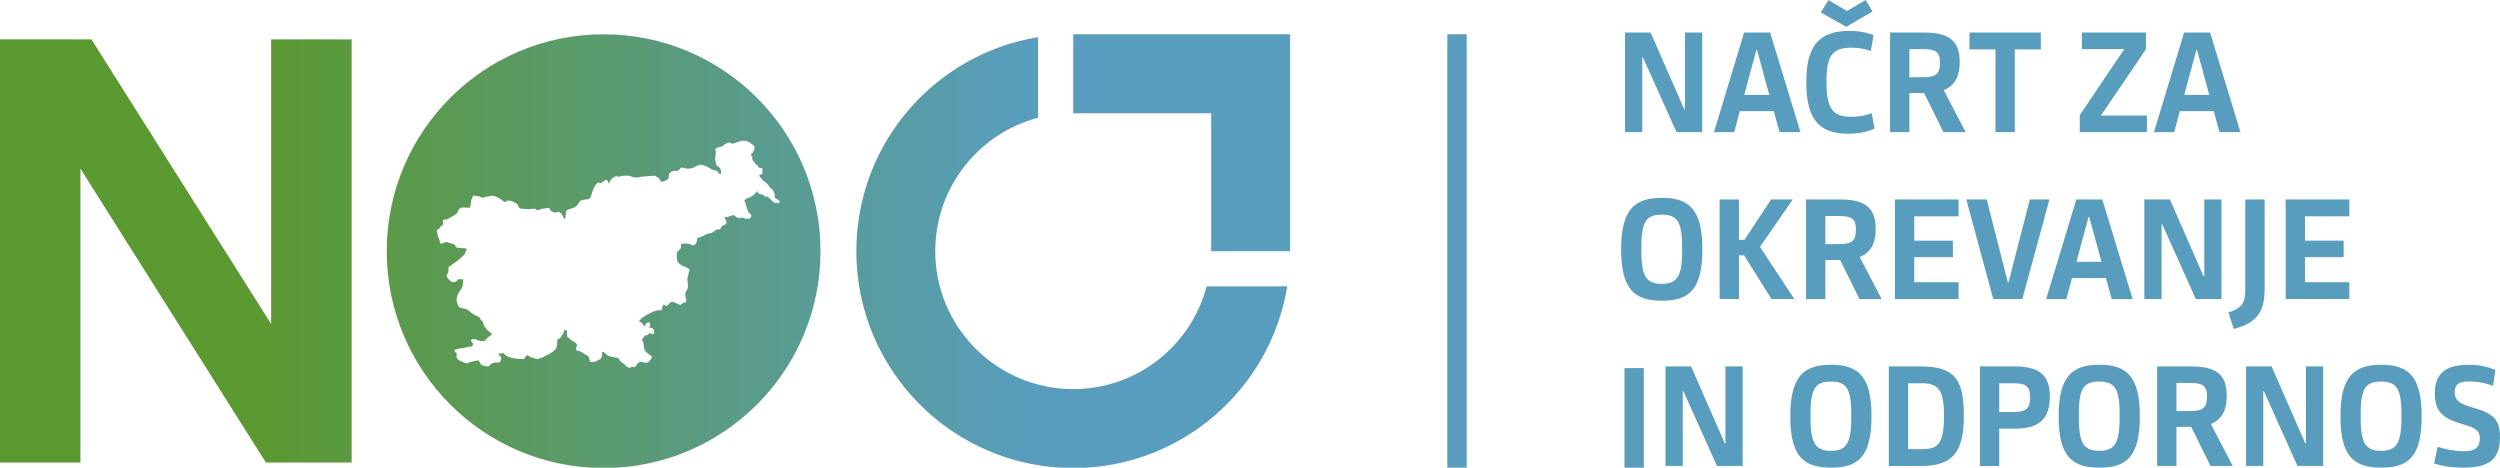 <?xml version="1.0" encoding="UTF-8" standalone="no"?>
<!-- Created with Inkscape (http://www.inkscape.org/) -->

<svg
   version="1.1"
   id="svg1"
   width="226.181"
   height="42.309"
   viewBox="0 0 226.181 42.309"
   xmlns="http://www.w3.org/2000/svg"
   xmlns:svg="http://www.w3.org/2000/svg">
  <defs
     id="defs1">
    <linearGradient
       x1="0"
       y1="0"
       x2="1"
       y2="0"
       gradientUnits="userSpaceOnUse"
       gradientTransform="matrix(87.571,0,0,-87.571,39.742,469.542)"
       spreadMethod="pad"
       id="linearGradient4">
      <stop
         style="stop-opacity:1;stop-color:#5b9931"
         offset="0"
         id="stop1" />
      <stop
         style="stop-opacity:1;stop-color:#5b9931"
         offset="0.2"
         id="stop2" />
      <stop
         style="stop-opacity:1;stop-color:#589dbd"
         offset="0.8"
         id="stop3" />
      <stop
         style="stop-opacity:1;stop-color:#589dbd"
         offset="1"
         id="stop4" />
    </linearGradient>
    <clipPath
       clipPathUnits="userSpaceOnUse"
       id="clipPath6">
      <path
         d="M 0,595.276 H 841.89 V 0 H 0 Z"
         transform="translate(-151.225,-482.571)"
         id="path6" />
    </clipPath>
    <clipPath
       clipPathUnits="userSpaceOnUse"
       id="clipPath8">
      <path
         d="M 0,595.276 H 841.89 V 0 H 0 Z"
         transform="translate(-160.098,-478.929)"
         id="path8" />
    </clipPath>
    <clipPath
       clipPathUnits="userSpaceOnUse"
       id="clipPath10">
      <path
         d="M 0,595.276 H 841.89 V 0 H 0 Z"
         transform="translate(-166.685,-483.005)"
         id="path10" />
    </clipPath>
    <clipPath
       clipPathUnits="userSpaceOnUse"
       id="clipPath12">
      <path
         d="M 0,595.276 H 841.89 V 0 H 0 Z"
         transform="translate(-171.631,-480.353)"
         id="path12" />
    </clipPath>
    <clipPath
       clipPathUnits="userSpaceOnUse"
       id="clipPath14">
      <path
         d="M 0,595.276 H 841.89 V 0 H 0 Z"
         transform="translate(-176.455,-483.118)"
         id="path14" />
    </clipPath>
    <clipPath
       clipPathUnits="userSpaceOnUse"
       id="clipPath16">
      <path
         d="M 0,595.276 H 841.89 V 0 H 0 Z"
         transform="translate(-180.864,-477.503)"
         id="path16" />
    </clipPath>
    <clipPath
       clipPathUnits="userSpaceOnUse"
       id="clipPath18">
      <path
         d="M 0,595.276 H 841.89 V 0 H 0 Z"
         transform="translate(-189.953,-478.929)"
         id="path18" />
    </clipPath>
    <clipPath
       clipPathUnits="userSpaceOnUse"
       id="clipPath20">
      <path
         d="M 0,595.276 H 841.89 V 0 H 0 Z"
         transform="translate(-149.743,-469.536)"
         id="path20" />
    </clipPath>
    <clipPath
       clipPathUnits="userSpaceOnUse"
       id="clipPath22">
      <path
         d="M 0,595.276 H 841.89 V 0 H 0 Z"
         transform="translate(-156.426,-472.934)"
         id="path22" />
    </clipPath>
    <clipPath
       clipPathUnits="userSpaceOnUse"
       id="clipPath24">
      <path
         d="M 0,595.276 H 841.89 V 0 H 0 Z"
         transform="translate(-165.931,-469.026)"
         id="path24" />
    </clipPath>
    <clipPath
       clipPathUnits="userSpaceOnUse"
       id="clipPath26">
      <path
         d="M 0,595.276 H 841.89 V 0 H 0 Z"
         transform="translate(-168.319,-466.177)"
         id="path26" />
    </clipPath>
    <clipPath
       clipPathUnits="userSpaceOnUse"
       id="clipPath28">
      <path
         d="M 0,595.276 H 841.89 V 0 H 0 Z"
         transform="translate(-176.965,-466.177)"
         id="path28" />
    </clipPath>
    <clipPath
       clipPathUnits="userSpaceOnUse"
       id="clipPath30">
      <path
         d="M 0,595.276 H 841.89 V 0 H 0 Z"
         transform="translate(-182.638,-467.602)"
         id="path30" />
    </clipPath>
    <clipPath
       clipPathUnits="userSpaceOnUse"
       id="clipPath32">
      <path
         d="M 0,595.276 H 841.89 V 0 H 0 Z"
         transform="translate(-186.461,-471.245)"
         id="path32" />
    </clipPath>
    <clipPath
       clipPathUnits="userSpaceOnUse"
       id="clipPath34">
      <path
         d="M 0,595.276 H 841.89 V 0 H 0 Z"
         transform="translate(-190.954,-465.271)"
         id="path34" />
    </clipPath>
    <clipPath
       clipPathUnits="userSpaceOnUse"
       id="clipPath36">
      <path
         d="M 0,595.276 H 841.89 V 0 H 0 Z"
         transform="translate(-194.833,-466.177)"
         id="path36" />
    </clipPath>
    <clipPath
       clipPathUnits="userSpaceOnUse"
       id="clipPath38">
      <path
         d="M 0,595.276 H 841.89 V 0 H 0 Z"
         id="path38" />
    </clipPath>
    <clipPath
       clipPathUnits="userSpaceOnUse"
       id="clipPath40">
      <path
         d="M 0,595.276 H 841.89 V 0 H 0 Z"
         transform="translate(-153.972,-459.917)"
         id="path40" />
    </clipPath>
    <clipPath
       clipPathUnits="userSpaceOnUse"
       id="clipPath42">
      <path
         d="M 0,595.276 H 841.89 V 0 H 0 Z"
         transform="translate(-161.221,-458.209)"
         id="path42" />
    </clipPath>
    <clipPath
       clipPathUnits="userSpaceOnUse"
       id="clipPath44">
      <path
         d="M 0,595.276 H 841.89 V 0 H 0 Z"
         transform="translate(-170.093,-454.85)"
         id="path44" />
    </clipPath>
    <clipPath
       clipPathUnits="userSpaceOnUse"
       id="clipPath46">
      <path
         d="M 0,595.276 H 841.89 V 0 H 0 Z"
         transform="translate(-176.436,-457.379)"
         id="path46" />
    </clipPath>
    <clipPath
       clipPathUnits="userSpaceOnUse"
       id="clipPath48">
      <path
         d="M 0,595.276 H 841.89 V 0 H 0 Z"
         transform="translate(-179.43,-458.209)"
         id="path48" />
    </clipPath>
    <clipPath
       clipPathUnits="userSpaceOnUse"
       id="clipPath50">
      <path
         d="M 0,595.276 H 841.89 V 0 H 0 Z"
         transform="translate(-189.754,-457.7)"
         id="path50" />
    </clipPath>
    <clipPath
       clipPathUnits="userSpaceOnUse"
       id="clipPath52">
      <path
         d="M 0,595.276 H 841.89 V 0 H 0 Z"
         transform="translate(-193.36,-459.917)"
         id="path52" />
    </clipPath>
    <clipPath
       clipPathUnits="userSpaceOnUse"
       id="clipPath54">
      <path
         d="M 0,595.276 H 841.89 V 0 H 0 Z"
         transform="translate(-198.553,-458.209)"
         id="path54" />
    </clipPath>
    <clipPath
       clipPathUnits="userSpaceOnUse"
       id="clipPath56">
      <path
         d="M 0,595.276 H 841.89 V 0 H 0 Z"
         transform="translate(-206.858,-454.736)"
         id="path56" />
    </clipPath>
    <clipPath
       clipPathUnits="userSpaceOnUse"
       id="clipPath60">
      <path
         d="M 0,595.276 H 841.89 V 0 H 0 Z"
         id="path60" />
    </clipPath>
  </defs>
  <g
     id="layer-MC0"
     transform="translate(-52.989,-145.077)">
    <g
       id="g335">
      <path
         id="path4"
         d="m 121.955,484.262 h -9.361 v -5.358 h 9.361 v -9.362 h 5.358 v 9.362 5.358 z M 66,469.542 c 0,-8.13 6.59,-14.719 14.719,-14.719 v 0 c 8.129,0 14.721,6.589 14.721,14.719 v 0 c 0,8.129 -6.592,14.72 -14.721,14.72 v 0 C 72.59,484.262 66,477.671 66,469.542 m 23.715,7.368 c 0.318,0.125 0.4,0.143 0.598,0.123 v 0 c 0.186,-0.017 0.295,-0.078 0.612,-0.341 v 0 c 0.087,-0.071 0.018,-0.368 -0.106,-0.475 v 0 c -0.12,-0.104 -0.13,-0.153 -0.047,-0.222 v 0 c 0.037,-0.032 0.052,-0.083 0.038,-0.147 v 0 c -0.014,-0.073 0.004,-0.121 0.07,-0.183 v 0 c 0.049,-0.046 0.099,-0.115 0.112,-0.154 v 0 c 0.012,-0.038 0.062,-0.084 0.111,-0.102 v 0 c 0.053,-0.021 0.088,-0.065 0.088,-0.108 v 0 c 0,-0.071 0.038,-0.09 0.238,-0.119 v 0 c 0.063,-0.011 0.073,-0.041 0.073,-0.214 v 0 c 0,-0.191 -0.004,-0.201 -0.098,-0.213 v 0 c -0.149,-0.017 -0.155,-0.104 -0.011,-0.249 v 0 c 0.071,-0.07 0.129,-0.142 0.129,-0.159 v 0 c 0,-0.018 0.04,-0.042 0.091,-0.054 v 0 c 0.086,-0.022 0.385,-0.356 0.385,-0.43 v 0 c 0,-0.02 0.042,-0.05 0.094,-0.07 v 0 c 0.049,-0.02 0.11,-0.082 0.131,-0.137 v 0 l 0.074,-0.166 c 0.017,-0.034 0.033,-0.127 0.033,-0.203 v 0 c 0,-0.13 0.013,-0.146 0.166,-0.221 v 0 c 0.129,-0.063 0.164,-0.099 0.164,-0.173 v 0 c 0,-0.084 -0.014,-0.092 -0.166,-0.092 v 0 c -0.173,0 -0.247,0.049 -0.536,0.349 v 0 c -0.08,0.081 -0.134,0.107 -0.214,0.098 v 0 c -0.078,-0.008 -0.118,0.01 -0.147,0.065 v 0 c -0.025,0.045 -0.078,0.076 -0.131,0.076 v 0 c -0.136,0 -0.275,0.078 -0.275,0.154 v 0 c 0,0.102 -0.049,0.081 -0.184,-0.081 v 0 c -0.068,-0.08 -0.143,-0.147 -0.166,-0.147 v 0 c -0.024,0 -0.072,-0.033 -0.109,-0.072 v 0 c -0.038,-0.042 -0.11,-0.075 -0.161,-0.076 v 0 c -0.053,-10e-4 -0.144,-0.042 -0.205,-0.09 v 0 c -0.108,-0.088 -0.108,-0.09 -0.049,-0.214 v 0 c 0.032,-0.068 0.087,-0.238 0.122,-0.376 v 0 c 0.049,-0.191 0.094,-0.278 0.187,-0.367 v 0 c 0.137,-0.131 0.151,-0.183 0.066,-0.303 v 0 c -0.068,-0.098 -0.292,-0.11 -0.459,-0.024 v 0 c -0.079,0.04 -0.127,0.046 -0.179,0.018 v 0 c -0.119,-0.064 -0.213,-0.044 -0.346,0.072 v 0 c -0.149,0.131 -0.183,0.133 -0.414,0.034 v 0 c -0.098,-0.042 -0.217,-0.069 -0.261,-0.06 v 0 c -0.11,0.021 -0.142,-0.035 -0.067,-0.118 v 0 c 0.033,-0.037 0.07,-0.125 0.082,-0.195 v 0 c 0.016,-0.107 0.005,-0.139 -0.066,-0.188 v 0 c -0.046,-0.034 -0.114,-0.06 -0.149,-0.06 v 0 c -0.041,0 -0.093,-0.056 -0.131,-0.138 v 0 c -0.056,-0.122 -0.081,-0.139 -0.204,-0.142 v 0 c -0.093,-0.002 -0.173,-0.034 -0.238,-0.094 v 0 c -0.124,-0.112 -0.273,-0.178 -0.408,-0.178 v 0 c -0.058,0 -0.166,-0.041 -0.241,-0.093 v 0 c -0.144,-0.098 -0.399,-0.199 -0.503,-0.2 v 0 c -0.044,0 -0.055,-0.022 -0.043,-0.074 v 0 c 0.023,-0.083 -0.045,-0.278 -0.128,-0.376 v 0 c -0.065,-0.076 -0.248,-0.085 -0.289,-0.015 v 0 c -0.018,0.03 -0.13,0.057 -0.293,0.07 v 0 c -0.324,0.027 -0.427,-0.024 -0.392,-0.195 v 0 c 0.019,-0.095 0.001,-0.131 -0.131,-0.255 v 0 c -0.157,-0.15 -0.164,-0.175 -0.139,-0.533 v 0 c 0.018,-0.233 0.054,-0.303 0.23,-0.421 v 0 c 0.091,-0.062 0.175,-0.112 0.184,-0.112 v 0 c 0.057,0 0.419,-0.188 0.424,-0.219 v 0 l 0.011,-0.083 c 0.003,-0.025 -0.005,-0.063 -0.019,-0.083 v 0 c -0.015,-0.021 -0.037,-0.111 -0.053,-0.202 v 0 c -0.014,-0.091 -0.039,-0.191 -0.057,-0.224 v 0 c -0.016,-0.031 -0.012,-0.164 0.01,-0.293 v 0 c 0.048,-0.28 0.02,-0.467 -0.09,-0.608 v 0 c -0.067,-0.084 -0.08,-0.141 -0.07,-0.288 v 0 c 0.007,-0.102 0.027,-0.201 0.046,-0.22 v 0 c 0.048,-0.049 0.042,-0.181 -0.011,-0.233 v 0 c -0.025,-0.024 -0.08,-0.044 -0.124,-0.044 v 0 c -0.042,0 -0.109,-0.033 -0.145,-0.074 v 0 c -0.087,-0.098 -0.13,-0.093 -0.36,0.036 v 0 c -0.245,0.139 -0.411,0.123 -0.522,-0.049 v 0 c -0.086,-0.135 -0.181,-0.163 -0.272,-0.081 v 0 c -0.06,0.054 -0.07,0.054 -0.114,10e-4 v 0 c -0.026,-0.032 -0.057,-0.118 -0.069,-0.193 v 0 l -0.022,-0.136 -0.238,-0.021 c -0.196,-0.017 -0.311,-0.059 -0.642,-0.229 v 0 c -0.255,-0.133 -0.453,-0.263 -0.537,-0.357 v 0 l -0.135,-0.147 0.105,-0.062 c 0.059,-0.035 0.107,-0.075 0.107,-0.087 v 0 c 0,-0.012 0.051,-0.077 0.114,-0.142 v 0 c 0.075,-0.079 0.107,-0.096 0.093,-0.052 v 0 c -0.03,0.103 0.13,0.28 0.239,0.264 v 0 c 0.068,-0.009 0.09,-0.037 0.099,-0.137 v 0 c 0.005,-0.067 -0.006,-0.141 -0.028,-0.163 v 0 c -0.065,-0.064 -0.045,-0.089 0.053,-0.069 v 0 c 0.118,0.021 0.192,-0.041 0.236,-0.202 v 0 c 0.049,-0.182 0.017,-0.243 -0.123,-0.219 v 0 l -0.173,0.043 c -0.042,0.015 -0.067,-0.002 -0.08,-0.053 v 0 c -0.014,-0.057 -0.05,-0.076 -0.134,-0.076 v 0 c -0.086,0 -0.122,-0.021 -0.147,-0.087 v 0 c -0.018,-0.049 -0.069,-0.112 -0.107,-0.14 v 0 c -0.074,-0.052 -0.074,-0.052 -0.003,-0.16 v 0 c 0.046,-0.068 0.072,-0.172 0.072,-0.284 v 0 c 0,-0.096 0.021,-0.23 0.049,-0.294 v 0 c 0.052,-0.126 0.268,-0.336 0.414,-0.403 v 0 c 0.104,-0.046 0.115,-0.168 0.022,-0.254 v 0 c -0.034,-0.034 -0.093,-0.103 -0.129,-0.156 v 0 c -0.075,-0.108 -0.257,-0.126 -0.449,-0.045 v 0 c -0.095,0.042 -0.126,0.038 -0.233,-0.025 v 0 c -0.067,-0.039 -0.149,-0.129 -0.182,-0.199 v 0 c -0.057,-0.118 -0.071,-0.126 -0.199,-0.109 v 0 c -0.077,0.011 -0.138,0.004 -0.138,-0.014 v 0 c 0,-0.018 -0.055,-0.033 -0.122,-0.033 v 0 c -0.09,0 -0.152,0.03 -0.234,0.119 v 0 c -0.061,0.066 -0.18,0.169 -0.264,0.229 v 0 c -0.086,0.059 -0.163,0.145 -0.176,0.189 v 0 c -0.028,0.112 -0.085,0.132 -0.638,0.221 v 0 c -0.085,0.014 -0.185,0.076 -0.303,0.191 v 0 c -0.196,0.19 -0.245,0.177 -0.248,-0.067 v 0 c 0,-0.167 -0.074,-0.309 -0.164,-0.326 v 0 c -0.041,-0.009 -0.113,-0.045 -0.159,-0.082 v 0 c -0.11,-0.086 -0.394,-0.13 -0.462,-0.073 v 0 c -0.028,0.024 -0.072,0.123 -0.097,0.222 v 0 c -0.035,0.149 -0.06,0.187 -0.153,0.218 v 0 c -0.058,0.022 -0.175,0.092 -0.258,0.157 v 0 c -0.093,0.072 -0.209,0.127 -0.301,0.138 v 0 c -0.121,0.017 -0.152,0.036 -0.162,0.107 v 0 c -0.007,0.047 0.007,0.131 0.031,0.189 v 0 c 0.056,0.135 0.002,0.24 -0.158,0.307 v 0 c -0.064,0.028 -0.185,0.109 -0.264,0.182 v 0 l -0.199,0.177 c -0.034,0.03 -0.043,0.102 -0.033,0.24 v 0 c 0.013,0.164 0.006,0.197 -0.044,0.197 v 0 c -0.033,0 -0.079,0.019 -0.104,0.043 v 0 c -0.032,0.034 -0.043,0.024 -0.046,-0.046 v 0 c -10e-4,-0.159 -0.224,-0.521 -0.345,-0.565 v 0 c -0.093,-0.033 -0.113,-0.06 -0.117,-0.167 v 0 c -0.019,-0.363 -0.06,-0.517 -0.155,-0.589 v 0 l -0.151,-0.118 c -0.11,-0.095 -0.299,-0.211 -0.342,-0.213 v 0 c -0.025,0 -0.117,-0.049 -0.206,-0.109 v 0 c -0.089,-0.061 -0.199,-0.11 -0.246,-0.11 v 0 c -0.047,0 -0.094,-0.017 -0.106,-0.037 v 0 c -0.034,-0.054 -0.223,-0.045 -0.374,0.018 v 0 c -0.073,0.03 -0.16,0.056 -0.194,0.056 v 0 c -0.036,0 -0.095,0.032 -0.131,0.074 v 0 c -0.037,0.039 -0.091,0.072 -0.118,0.072 v 0 c -0.062,0 -0.191,-0.141 -0.192,-0.211 v 0 c -0.003,-0.045 -0.077,-0.065 -0.186,-0.05 v 0 l -0.274,0.022 c -0.449,0.028 -0.773,0.147 -0.957,0.35 v 0 c -0.048,0.054 -0.076,0.063 -0.113,0.033 v 0 c -0.026,-0.021 -0.086,-0.036 -0.132,-0.032 v 0 c -0.147,0.012 -0.151,0.002 -0.033,-0.131 v 0 c 0.062,-0.072 0.113,-0.151 0.113,-0.178 v 0 c 0,-0.071 -0.077,-0.28 -0.103,-0.285 v 0 l -0.259,-0.016 c -0.215,-0.01 -0.248,-0.023 -0.375,-0.147 v 0 c -0.117,-0.114 -0.155,-0.132 -0.243,-0.109 v 0 l -0.213,0.044 c -0.144,0.029 -0.195,0.072 -0.271,0.231 v 0 c -0.048,0.1 -0.083,0.129 -0.153,0.126 v 0 c -0.119,-0.007 -0.551,-0.118 -0.632,-0.163 v 0 c -0.088,-0.048 -0.151,-0.043 -0.272,0.017 v 0 l -0.266,0.119 c -0.21,0.086 -0.275,0.189 -0.253,0.4 v 0 c 0.014,0.112 0.006,0.164 -0.023,0.164 v 0 c -0.072,0 -0.124,0.076 -0.105,0.15 v 0 c 0.012,0.048 0.052,0.07 0.122,0.07 v 0 c 0.057,0 0.114,0.017 0.127,0.038 v 0 c 0.012,0.02 0.108,0.036 0.212,0.036 v 0 c 0.106,0 0.241,0.026 0.301,0.057 v 0 c 0.059,0.032 0.158,0.054 0.22,0.051 v 0 c 0.186,-0.01 0.204,-10e-4 0.242,0.1 v 0 c 0.029,0.08 0.024,0.111 -0.038,0.176 v 0 c -0.042,0.044 -0.075,0.106 -0.075,0.137 v 0 c 0,0.113 0.259,0.142 0.399,0.045 v 0 c 0.046,-0.033 0.18,-0.068 0.297,-0.078 v 0 c 0.21,-0.02 0.211,-0.018 0.328,0.126 v 0 c 0.066,0.08 0.185,0.183 0.266,0.228 v 0 c 0.082,0.046 0.143,0.097 0.136,0.115 v 0 c -0.007,0.017 -0.069,0.068 -0.137,0.116 v 0 c -0.198,0.131 -0.444,0.454 -0.444,0.581 v 0 c 0,0.074 -0.034,0.139 -0.11,0.207 v 0 c -0.061,0.054 -0.111,0.117 -0.111,0.141 v 0 c 0,0.067 -0.11,0.148 -0.297,0.219 v 0 c -0.092,0.034 -0.25,0.133 -0.349,0.219 v 0 c -0.23,0.2 -0.285,0.227 -0.524,0.26 v 0 c -0.239,0.032 -0.295,0.086 -0.387,0.36 v 0 c -0.063,0.19 -0.065,0.233 -0.024,0.404 v 0 c 0.044,0.181 0.074,0.238 0.306,0.596 v 0 c 0.071,0.109 0.098,0.204 0.107,0.379 v 0 l 0.011,0.233 -0.174,0.01 c -0.157,0.01 -0.182,0 -0.251,-0.095 v 0 c -0.062,-0.087 -0.101,-0.106 -0.223,-0.106 v 0 c -0.128,0 -0.172,0.024 -0.31,0.165 v 0 c -0.177,0.178 -0.207,0.312 -0.097,0.433 v 0 c 0.045,0.05 0.061,0.122 0.056,0.251 v 0 c -0.006,0.162 0.003,0.184 0.095,0.233 v 0 c 0.056,0.028 0.125,0.079 0.153,0.112 v 0 c 0.027,0.033 0.109,0.092 0.18,0.13 v 0 c 0.073,0.038 0.238,0.169 0.37,0.291 v 0 c 0.129,0.122 0.249,0.223 0.262,0.223 v 0 c 0.015,0 0.037,0.048 0.051,0.108 v 0 c 0.012,0.06 0.056,0.149 0.094,0.2 v 0 c 0.072,0.09 0.072,0.091 0,0.13 v 0 c -0.038,0.021 -0.196,0.039 -0.346,0.039 v 0 c -0.284,0 -0.391,0.046 -0.391,0.169 v 0 c 0,0.062 -0.211,0.161 -0.346,0.161 v 0 c -0.051,0 -0.102,0.017 -0.114,0.037 v 0 c -0.036,0.058 -0.298,0.043 -0.35,-0.02 v 0 c -0.027,-0.032 -0.09,-0.053 -0.142,-0.047 v 0 c -0.078,0.009 -0.095,0.032 -0.098,0.121 v 0 c -0.003,0.062 -0.04,0.18 -0.084,0.266 v 0 c -0.044,0.085 -0.079,0.201 -0.08,0.257 v 0 c -0.001,0.056 -0.014,0.127 -0.033,0.155 v 0 c -0.043,0.067 0.017,0.186 0.092,0.186 v 0 c 0.029,0 0.073,0.043 0.098,0.095 v 0 c 0.022,0.052 0.086,0.117 0.141,0.146 v 0 c 0.089,0.046 0.097,0.065 0.08,0.213 v 0 c -0.015,0.141 -0.008,0.166 0.059,0.188 v 0 c 0.044,0.013 0.092,0.015 0.11,0.004 v 0 c 0.018,-0.012 0.111,0.024 0.205,0.08 v 0 l 0.379,0.213 c 0.17,0.091 0.213,0.134 0.238,0.238 v 0 c 0.017,0.07 0.075,0.167 0.128,0.213 v 0 c 0.086,0.079 0.123,0.085 0.4,0.074 v 0 l 0.306,-0.012 0.042,0.164 c 0.022,0.091 0.039,0.212 0.039,0.268 v 0 c -0.002,0.056 0.032,0.168 0.072,0.249 v 0 l 0.078,0.144 0.207,-0.022 c 0.113,-0.012 0.244,-0.046 0.289,-0.074 v 0 c 0.094,-0.059 0.216,-0.067 0.248,-0.014 v 0 c 0.013,0.021 0.079,0.038 0.148,0.038 v 0 c 0.068,0 0.165,0.015 0.218,0.036 v 0 c 0.207,0.078 0.545,-0.043 0.908,-0.328 v 0 c 0.116,-0.091 0.153,-0.094 0.215,-0.02 v 0 c 0.063,0.077 0.229,0.068 0.452,-0.026 v 0 c 0.205,-0.086 0.356,-0.199 0.356,-0.271 v 0 c 0,-0.025 0.031,-0.084 0.068,-0.13 v 0 c 0.059,-0.072 0.107,-0.086 0.322,-0.093 v 0 l 0.325,-0.012 c 0.042,-0.003 0.158,0.006 0.259,0.02 v 0 c 0.146,0.017 0.196,0.01 0.234,-0.036 v 0 c 0.061,-0.073 0.161,-0.076 0.291,-0.007 v 0 c 0.056,0.029 0.221,0.064 0.366,0.078 v 0 c 0.259,0.026 0.263,0.024 0.298,-0.067 v 0 c 0.04,-0.104 0.081,-0.136 0.258,-0.198 v 0 c 0.083,-0.029 0.148,-0.032 0.191,-0.01 v 0 c 0.164,0.088 0.341,-0.039 0.442,-0.314 v 0 c 0.085,-0.238 0.177,-0.134 0.178,0.204 v 0 c 0,0.092 0.02,0.196 0.046,0.228 v 0 c 0.026,0.035 0.162,0.094 0.304,0.13 v 0 c 0.272,0.072 0.382,0.153 0.529,0.39 v 0 c 0.103,0.164 0.157,0.195 0.409,0.223 v 0 c 0.387,0.046 0.371,0.029 0.53,0.576 v 0 c 0.075,0.261 0.293,0.581 0.395,0.581 v 0 c 0.046,-10e-4 0.104,-0.015 0.13,-0.032 v 0 c 0.033,-0.019 0.095,0.014 0.183,0.094 v 0 c 0.176,0.162 0.297,0.155 0.356,-0.021 v 0 l 0.042,-0.123 0.069,0.155 c 0.112,0.246 0.403,0.423 0.557,0.338 v 0 c 0.045,-0.026 0.095,-0.023 0.159,0.009 v 0 c 0.139,0.07 0.616,0.071 0.722,0.002 v 0 c 0.124,-0.08 0.372,-0.104 0.564,-0.054 v 0 c 0.092,0.024 0.273,0.049 0.405,0.056 v 0 l 0.462,0.034 c 0.18,0.016 0.235,0.009 0.275,-0.039 v 0 c 0.028,-0.033 0.086,-0.074 0.132,-0.092 v 0 c 0.046,-0.016 0.106,-0.087 0.135,-0.157 v 0 c 0.052,-0.121 0.058,-0.125 0.206,-0.096 v 0 c 0.085,0.015 0.197,0.067 0.251,0.114 v 0 l 0.116,0.098 c 0.009,0.005 0.015,0.072 0.011,0.147 v 0 c -0.005,0.227 0.22,0.4 0.468,0.362 v 0 c 0.123,-0.021 0.151,-0.008 0.27,0.112 v 0 c 0.134,0.133 0.134,0.133 0.291,0.085 v 0 c 0.273,-0.084 0.542,-0.053 0.785,0.092 v 0 c 0.151,0.093 0.254,0.128 0.365,0.128 v 0 c 0.162,0 0.463,-0.123 0.673,-0.276 v 0 c 0.07,-0.05 0.163,-0.09 0.209,-0.09 v 0 c 0.122,0 0.268,-0.075 0.292,-0.148 v 0 c 0.01,-0.034 0.059,-0.081 0.11,-0.104 v 0 c 0.089,-0.041 0.091,-0.037 0.091,0.103 v 0 c 0,0.188 -0.06,0.314 -0.171,0.365 v 0 c -0.19,0.085 -0.278,0.475 -0.198,0.885 v 0 c 0.017,0.09 0.019,0.188 0.002,0.216 v 0 c -0.073,0.133 0.048,0.221 0.373,0.277 v 0 c 0.073,0.013 0.143,0.048 0.154,0.075 v 0 c 0.025,0.065 0.288,0.203 0.387,0.203 v 0 c 0.04,0 0.083,-0.016 0.097,-0.036 v 0 c 0.013,-0.024 0.049,-0.036 0.099,-0.036 v 0 c 0.068,0 0.167,0.023 0.279,0.067 m 8.158,-7.368 c 0,-8.13 6.59,-14.719 14.721,-14.719 v 0 c 7.317,0 13.384,5.338 14.526,12.332 v 0 h -5.472 c -1.054,-4.014 -4.71,-6.975 -9.054,-6.975 v 0 c -5.172,0 -9.364,4.192 -9.364,9.362 v 0 c 0,4.345 2.961,8 6.976,9.055 v 0 5.471 c -6.995,-1.141 -12.333,-7.209 -12.333,-14.526 M 58.154,483.915 V 464.6 l -12.196,19.315 h -6.216 v -28.718 h 5.469 v 19.945 l 12.587,-19.945 h 5.822 v 28.718 z"
         transform="matrix(1.333,0,0,-1.333,0,793.701)"
         style="fill:url(#linearGradient4);stroke:none" />
      <path
         id="path5"
         d="m 0,0 h -0.047 v -5.068 h -1.17 V 1.69 H 0.52 L 2.803,-3.529 H 2.85 V 1.69 H 4.02 V -5.068 H 2.275 Z"
         style="fill:#589dbd;fill-opacity:1;fill-rule:evenodd;stroke:none"
         transform="matrix(1.333,0,0,-1.333,201.633,150.273)"
         clip-path="url(#clipPath6)" />
      <path
         id="path7"
         d="m 0,0 h -2.304 l -0.377,-1.425 h -1.378 l 2.048,6.757 h 1.765 L 1.811,-1.425 H 0.395 Z m -2.001,1.104 h 1.698 l -0.83,3.039 h -0.048 z"
         style="fill:#589dbd;fill-opacity:1;fill-rule:evenodd;stroke:none"
         transform="matrix(1.333,0,0,-1.333,213.464,155.13)"
         clip-path="url(#clipPath8)" />
      <path
         id="path9"
         d="m 0,0 c -0.358,0.132 -0.763,0.226 -1.292,0.226 -1.302,0 -1.718,-0.5 -1.718,-2.302 0,-1.897 0.453,-2.388 1.718,-2.388 0.529,0 0.963,0.095 1.349,0.246 l 0.199,-1.048 c -0.52,-0.226 -1.105,-0.349 -1.785,-0.349 -1.981,0 -2.85,0.982 -2.85,3.492 0,2.434 0.831,3.491 2.926,3.491 0.69,0 1.199,-0.123 1.642,-0.283 z M -2.868,3.454 -1.623,2.718 -0.348,3.463 0.113,2.68 -1.67,1.642 -3.397,2.624 Z"
         style="fill:#589dbd;fill-opacity:1;fill-rule:evenodd;stroke:none"
         transform="matrix(1.333,0,0,-1.333,222.246,149.694)"
         clip-path="url(#clipPath10)" />
      <path
         id="path11"
         d="m 0,0 1.491,-2.85 h -1.51 L -1.33,-0.198 H -2.331 V -2.85 h -1.311 v 6.757 h 2.331 c 1.84,0 2.397,-0.698 2.397,-2.01 C 1.086,0.963 0.765,0.303 0,0 M -1.396,2.784 H -2.331 V 0.878 h 0.935 c 0.906,0 1.142,0.255 1.142,0.981 0,0.737 -0.293,0.925 -1.142,0.925"
         style="fill:#589dbd;fill-opacity:1;fill-rule:evenodd;stroke:none"
         transform="matrix(1.333,0,0,-1.333,228.841,153.231)"
         clip-path="url(#clipPath12)" />
      <path
         id="path13"
         d="M 0,0 V -5.615 H -1.312 V 0 H -3.076 V 1.142 H 1.765 V 0 Z"
         style="fill:#589dbd;fill-opacity:1;fill-rule:evenodd;stroke:none"
         transform="matrix(1.333,0,0,-1.333,235.273,149.544)"
         clip-path="url(#clipPath14)" />
      <path
         id="path15"
         d="M 0,0 V 1.151 L 3.02,5.634 H 0.142 v 1.123 h 4.35 V 5.625 L 1.434,1.123 H 4.558 V 0 Z"
         style="fill:#589dbd;fill-opacity:1;fill-rule:evenodd;stroke:none"
         transform="matrix(1.333,0,0,-1.333,241.151,157.03)"
         clip-path="url(#clipPath16)" />
      <path
         id="path17"
         d="m 0,0 h -2.303 l -0.378,-1.425 h -1.377 l 2.048,6.757 h 1.764 L 1.812,-1.425 H 0.396 Z m -2.001,1.104 h 1.699 L -1.133,4.143 H -1.18 Z"
         style="fill:#589dbd;fill-opacity:1;fill-rule:evenodd;stroke:none"
         transform="matrix(1.333,0,0,-1.333,253.271,155.13)"
         clip-path="url(#clipPath18)" />
      <path
         id="path19"
         d="m 0,0 c 0,2.718 0.906,3.51 2.765,3.51 1.841,0 2.747,-0.783 2.747,-3.482 0,-2.736 -0.878,-3.501 -2.747,-3.501 C 0.906,-3.473 0,-2.708 0,0 m 4.143,0.038 c 0,1.802 -0.283,2.331 -1.387,2.331 -1.104,0 -1.388,-0.519 -1.388,-2.331 0,-1.793 0.284,-2.369 1.388,-2.369 1.104,0 1.387,0.576 1.387,2.369"
         style="fill:#589dbd;fill-opacity:1;fill-rule:evenodd;stroke:none"
         transform="matrix(1.333,0,0,-1.333,199.657,167.653)"
         clip-path="url(#clipPath20)" />
      <path
         id="path21"
         d="M 0,0 H 1.312 V -2.737 H 1.689 L 3.491,0 H 4.964 L 2.737,-3.218 5.068,-6.757 H 3.52 L 1.661,-3.794 H 1.312 V -6.757 H 0 Z"
         style="fill:#589dbd;fill-opacity:1;fill-rule:evenodd;stroke:none"
         transform="matrix(1.333,0,0,-1.333,208.568,163.123)"
         clip-path="url(#clipPath22)" />
      <path
         id="path23"
         d="m 0,0 1.49,-2.85 h -1.509 l -1.312,2.652 h -1 V -2.85 h -1.312 v 6.757 h 2.331 c 1.84,0 2.397,-0.698 2.397,-2.01 C 1.085,0.963 0.764,0.303 0,0 M -1.397,2.784 H -2.331 V 0.878 h 0.934 c 0.906,0 1.142,0.255 1.142,0.981 0,0.737 -0.293,0.925 -1.142,0.925"
         style="fill:#589dbd;fill-opacity:1;fill-rule:evenodd;stroke:none"
         transform="matrix(1.333,0,0,-1.333,221.241,168.333)"
         clip-path="url(#clipPath24)" />
      <path
         id="path25"
         d="M 0,0 V 6.757 H 4.322 V 5.615 H 1.312 V 3.964 H 3.935 V 2.841 H 1.312 V 1.142 h 3.01 V 0 Z"
         style="fill:#589dbd;fill-opacity:1;fill-rule:evenodd;stroke:none"
         transform="matrix(1.333,0,0,-1.333,224.426,172.132)"
         clip-path="url(#clipPath26)" />
      <path
         id="path27"
         d="m 0,0 h -1.972 l -1.831,6.757 h 1.387 l 1.434,-5.615 h 0.047 L 0.51,6.757 h 1.33 z"
         style="fill:#589dbd;fill-opacity:1;fill-rule:evenodd;stroke:none"
         transform="matrix(1.333,0,0,-1.333,235.953,172.132)"
         clip-path="url(#clipPath28)" />
      <path
         id="path29"
         d="m 0,0 h -2.304 l -0.377,-1.425 h -1.378 l 2.048,6.757 h 1.765 L 1.811,-1.425 H 0.395 Z m -2.001,1.104 h 1.698 l -0.83,3.039 h -0.048 z"
         style="fill:#589dbd;fill-opacity:1;fill-rule:evenodd;stroke:none"
         transform="matrix(1.333,0,0,-1.333,243.518,170.232)"
         clip-path="url(#clipPath30)" />
      <path
         id="path31"
         d="m 0,0 h -0.047 v -5.068 h -1.17 V 1.69 H 0.519 L 2.803,-3.529 H 2.85 V 1.69 H 4.02 V -5.068 H 2.275 Z"
         style="fill:#589dbd;fill-opacity:1;fill-rule:evenodd;stroke:none"
         transform="matrix(1.333,0,0,-1.333,248.615,165.375)"
         clip-path="url(#clipPath32)" />
      <path
         id="path33"
         d="M 0,0 C 0.887,0.273 1.142,0.622 1.142,1.51 V 7.663 H 2.454 V 1.614 c 0,-1.52 -0.472,-2.322 -2.095,-2.737 z"
         style="fill:#589dbd;fill-opacity:1;fill-rule:evenodd;stroke:none"
         transform="matrix(1.333,0,0,-1.333,254.605,173.34)"
         clip-path="url(#clipPath34)" />
      <path
         id="path35"
         d="M 0,0 V 6.757 H 4.322 V 5.615 H 1.312 V 3.964 H 3.936 V 2.841 H 1.312 V 1.142 h 3.01 V 0 Z"
         style="fill:#589dbd;fill-opacity:1;fill-rule:evenodd;stroke:none"
         transform="matrix(1.333,0,0,-1.333,259.778,172.132)"
         clip-path="url(#clipPath36)" />
      <path
         id="path37"
         d="m 150.007,461.607 h 1.312 v -6.757 h -1.312 z"
         style="fill:#589dbd;fill-opacity:1;fill-rule:evenodd;stroke:none"
         transform="matrix(1.333,0,0,-1.333,0,793.701)"
         clip-path="url(#clipPath38)" />
      <path
         id="path39"
         d="m 0,0 h -0.047 v -5.068 h -1.17 V 1.69 H 0.519 L 2.803,-3.529 H 2.85 V 1.69 H 4.02 V -5.068 H 2.275 Z"
         style="fill:#589dbd;fill-opacity:1;fill-rule:evenodd;stroke:none"
         transform="matrix(1.333,0,0,-1.333,205.295,180.478)"
         clip-path="url(#clipPath40)" />
      <path
         id="path41"
         d="m 0,0 c 0,2.718 0.906,3.51 2.765,3.51 1.841,0 2.747,-0.782 2.747,-3.482 0,-2.736 -0.878,-3.501 -2.747,-3.501 C 0.906,-3.473 0,-2.708 0,0 m 4.143,0.038 c 0,1.802 -0.283,2.331 -1.387,2.331 -1.104,0 -1.388,-0.519 -1.388,-2.331 0,-1.793 0.284,-2.368 1.388,-2.368 1.104,0 1.387,0.575 1.387,2.368"
         style="fill:#589dbd;fill-opacity:1;fill-rule:evenodd;stroke:none"
         transform="matrix(1.333,0,0,-1.333,214.961,182.756)"
         clip-path="url(#clipPath42)" />
      <path
         id="path43"
         d="m 0,0 h -2.189 v 6.757 h 2.17 c 2.322,0 2.926,-0.896 2.926,-3.35 C 2.907,0.944 2.143,0 0,0 M 0.066,5.615 H -0.877 V 1.142 h 0.953 c 1.076,0 1.482,0.359 1.482,2.284 0,1.774 -0.425,2.189 -1.492,2.189"
         style="fill:#589dbd;fill-opacity:1;fill-rule:evenodd;stroke:none"
         transform="matrix(1.333,0,0,-1.333,226.79,187.235)"
         clip-path="url(#clipPath44)" />
      <path
         id="path45"
         d="M 0,0 H -1.038 V -2.53 H -2.35 V 4.227 H 0 C 1.821,4.227 2.397,3.52 2.397,2.179 2.397,0.754 1.764,0 0,0 M -0.085,3.085 H -1.038 V 1.132 h 0.953 c 0.897,0 1.142,0.263 1.142,0.981 0,0.765 -0.274,0.972 -1.142,0.972"
         style="fill:#589dbd;fill-opacity:1;fill-rule:evenodd;stroke:none"
         transform="matrix(1.333,0,0,-1.333,235.248,183.862)"
         clip-path="url(#clipPath46)" />
      <path
         id="path47"
         d="m 0,0 c 0,2.718 0.905,3.51 2.764,3.51 1.841,0 2.747,-0.782 2.747,-3.482 0,-2.736 -0.878,-3.501 -2.747,-3.501 C 0.905,-3.473 0,-2.708 0,0 m 4.142,0.038 c 0,1.802 -0.283,2.331 -1.387,2.331 -1.104,0 -1.387,-0.519 -1.387,-2.331 0,-1.793 0.283,-2.368 1.387,-2.368 1.104,0 1.387,0.575 1.387,2.368"
         style="fill:#589dbd;fill-opacity:1;fill-rule:evenodd;stroke:none"
         transform="matrix(1.333,0,0,-1.333,239.24,182.756)"
         clip-path="url(#clipPath48)" />
      <path
         id="path49"
         d="m 0,0 1.492,-2.85 h -1.51 L -1.33,-0.198 H -2.331 V -2.85 h -1.311 v 6.757 h 2.331 c 1.84,0 2.397,-0.698 2.397,-2.01 C 1.086,0.963 0.765,0.303 0,0 M -1.396,2.784 H -2.331 V 0.878 h 0.935 c 0.906,0 1.142,0.255 1.142,0.981 0,0.737 -0.293,0.925 -1.142,0.925"
         style="fill:#589dbd;fill-opacity:1;fill-rule:evenodd;stroke:none"
         transform="matrix(1.333,0,0,-1.333,253.005,183.435)"
         clip-path="url(#clipPath50)" />
      <path
         id="path51"
         d="m 0,0 h -0.047 v -5.068 h -1.17 V 1.69 H 0.519 L 2.803,-3.529 H 2.85 V 1.69 H 4.02 V -5.068 H 2.274 Z"
         style="fill:#589dbd;fill-opacity:1;fill-rule:evenodd;stroke:none"
         transform="matrix(1.333,0,0,-1.333,257.814,180.478)"
         clip-path="url(#clipPath52)" />
      <path
         id="path53"
         d="m 0,0 c 0,2.718 0.906,3.51 2.764,3.51 1.841,0 2.747,-0.782 2.747,-3.482 0,-2.736 -0.878,-3.501 -2.747,-3.501 C 0.906,-3.473 0,-2.708 0,0 m 4.142,0.038 c 0,1.802 -0.283,2.331 -1.387,2.331 -1.104,0 -1.387,-0.519 -1.387,-2.331 0,-1.793 0.283,-2.368 1.387,-2.368 1.104,0 1.387,0.575 1.387,2.368"
         style="fill:#589dbd;fill-opacity:1;fill-rule:evenodd;stroke:none"
         transform="matrix(1.333,0,0,-1.333,264.737,182.756)"
         clip-path="url(#clipPath54)" />
      <path
         id="path55"
         d="m 0,0 c -0.774,0 -1.406,0.104 -1.953,0.283 l 0.236,1.133 c 0.509,-0.17 1.207,-0.302 1.792,-0.302 0.632,0 1.076,0.17 1.076,0.859 0,0.528 -0.264,0.717 -1.141,0.971 -1.237,0.359 -1.916,0.765 -1.916,2.077 0,1.434 0.792,1.962 2.321,1.962 0.652,0 1.199,-0.113 1.793,-0.349 L 2.048,5.549 C 1.586,5.738 1,5.851 0.444,5.851 c -0.576,0 -0.991,-0.094 -0.991,-0.726 0,-0.632 0.405,-0.803 1.198,-1.039 C 2.038,3.681 2.52,3.303 2.52,2.076 2.52,0.576 1.811,0 0,0"
         style="fill:#589dbd;fill-opacity:1;fill-rule:evenodd;stroke:none"
         transform="matrix(1.333,0,0,-1.333,275.811,187.387)"
         clip-path="url(#clipPath56)" />
      <path
         id="path59"
         d="m 139.298,454.822 h -1.315 v 29.44 h 1.315 z"
         style="fill:#589dbd;fill-opacity:1;fill-rule:evenodd;stroke:none"
         transform="matrix(1.333,0,0,-1.333,0,793.701)"
         clip-path="url(#clipPath60)" />
    </g>
  </g>
</svg>
